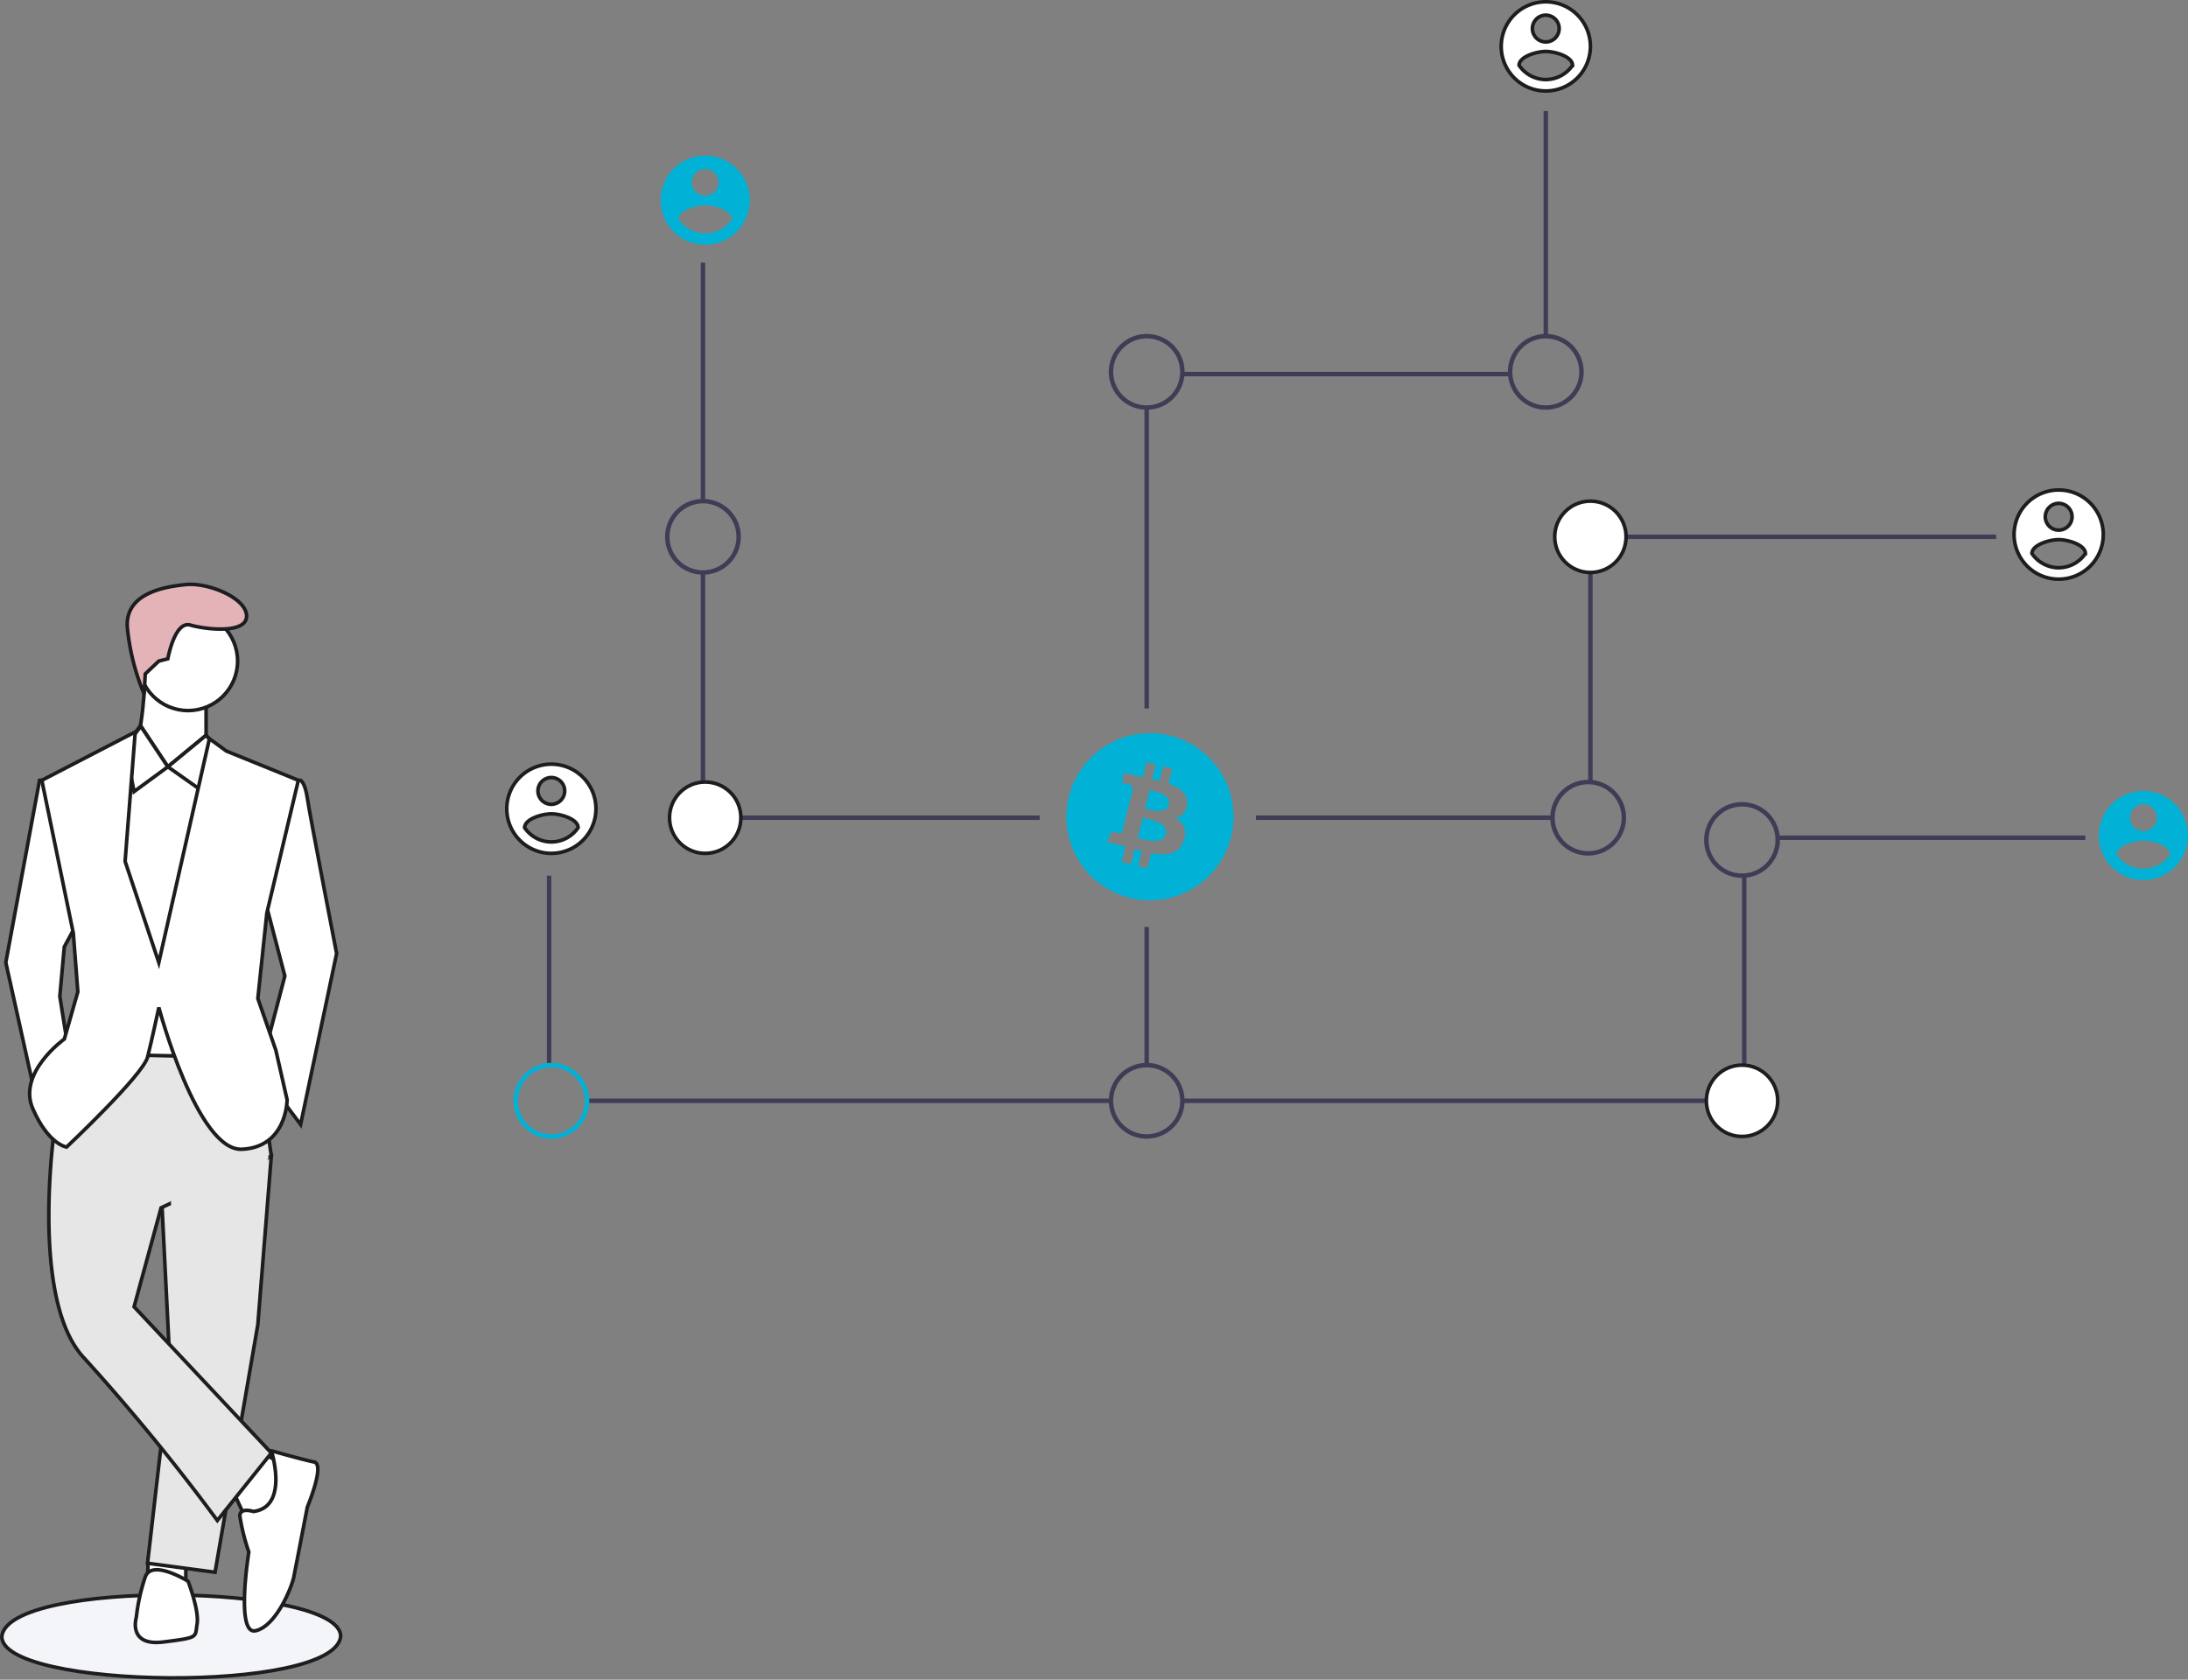 <svg xmlns="http://www.w3.org/2000/svg" width="303.737" height="233.233" viewBox="0 0 303.737 233.233">
  <rect x="0" y="0" width="303.737" height="233.233" fill="#808080" stroke="none"/>
  <g id="undraw_nakamoto_2iv6" transform="translate(0.245 0.25)">
    <path id="Path_22133" data-name="Path 22133" d="M169.47,374.843s-.313,9.684-1.874,10.933,5.624,6.56,5.624,6.56l4.686-7.5v-6.874Z" transform="translate(-149.541 -281.74)" fill="#fff" stroke="#1d1d1f" stroke-width="0.5"/>
    <rect id="Rectangle_7922" data-name="Rectangle 7922" width="0.619" height="33.12" transform="translate(97.032 36.214)" fill="#3f3d56"/>
    <rect id="Rectangle_7923" data-name="Rectangle 7923" width="0.619" height="29.141" transform="translate(97.032 79.192)" fill="#3f3d56"/>
    <rect id="Rectangle_7924" data-name="Rectangle 7924" width="47.977" height="0.619" transform="translate(96.103 112.977)" fill="#3f3d56"/>
    <rect id="Rectangle_7925" data-name="Rectangle 7925" width="0.619" height="26.309" transform="translate(75.675 121.335)" fill="#3f3d56"/>
    <rect id="Rectangle_7926" data-name="Rectangle 7926" width="72.739" height="0.619" transform="translate(81.246 152.288)" fill="#3f3d56"/>
    <path id="Path_22111" data-name="Path 22111" d="M623.247,551.052" transform="translate(-464.309 -403.408)" fill="none" stroke="#3f3d56" stroke-width="2"/>
    <path id="Path_22112" data-name="Path 22112" d="M623.247,469.052" transform="translate(-464.309 -346.79)" fill="none" stroke="#3f3d56" stroke-width="2"/>
    <rect id="Rectangle_7927" data-name="Rectangle 7927" width="0.619" height="31.262" transform="translate(214.033 15.167)" fill="#3f3d56"/>
    <rect id="Rectangle_7928" data-name="Rectangle 7928" width="45.511" height="0.619" transform="translate(163.88 51.381)" fill="#3f3d56"/>
    <rect id="Rectangle_7929" data-name="Rectangle 7929" width="0.619" height="41.786" transform="translate(158.628 56.334)" fill="#3f3d56"/>
    <path id="Path_22113" data-name="Path 22113" d="M412.51,307.576a5.262,5.262,0,1,1,5.262-5.262A5.263,5.263,0,0,1,412.51,307.576Zm0-9.9a4.643,4.643,0,1,0,4.643,4.643A4.643,4.643,0,0,0,412.51,297.672Z" transform="translate(-315.168 -228.028)" fill="#3f3d56"/>
    <path id="Path_22114" data-name="Path 22114" d="M344.509,560.576a5.263,5.263,0,1,1,5.262-5.263A5.263,5.263,0,0,1,344.509,560.576Zm0-9.9a4.643,4.643,0,1,0,4.643,4.643A4.643,4.643,0,0,0,344.509,550.672Z" transform="translate(-268.215 -402.718)" fill="#01b2d6"/>
    <circle id="Ellipse_909" data-name="Ellipse 909" cx="4.953" cy="4.953" r="4.953" transform="translate(92.698 108.335)" fill="#fff" stroke="#1d1d1f" stroke-width="0.5"/>
    <rect id="Rectangle_7930" data-name="Rectangle 7930" width="51.381" height="0.619" transform="translate(225.485 73.977)" fill="#3f3d56"/>
    <rect id="Rectangle_7931" data-name="Rectangle 7931" width="0.619" height="29.141" transform="translate(220.224 79.192)" fill="#3f3d56"/>
    <rect id="Rectangle_7932" data-name="Rectangle 7932" width="41.167" height="0.619" transform="translate(174.105 112.977)" fill="#3f3d56"/>
    <rect id="Rectangle_7933" data-name="Rectangle 7933" width="42.715" height="0.619" transform="translate(246.534 115.763)" fill="#3f3d56"/>
    <rect id="Rectangle_7934" data-name="Rectangle 7934" width="0.619" height="26.309" transform="translate(241.581 121.335)" fill="#3f3d56"/>
    <rect id="Rectangle_7935" data-name="Rectangle 7935" width="72.739" height="0.619" transform="translate(163.891 152.288)" fill="#3f3d56"/>
    <rect id="Rectangle_7936" data-name="Rectangle 7936" width="0.619" height="19.191" transform="translate(158.628 128.453)" fill="#3f3d56"/>
    <circle id="Ellipse_910" data-name="Ellipse 910" cx="4.953" cy="4.953" r="4.953" transform="translate(215.581 69.334)" fill="#fff" stroke="#1d1d1f" stroke-width="0.5"/>
    <path id="Path_22115" data-name="Path 22115" d="M790.509,233.576a5.263,5.263,0,1,1,5.263-5.263,5.263,5.263,0,0,1-5.263,5.263Zm0-9.9a4.643,4.643,0,1,0,4.643,4.643,4.643,4.643,0,0,0-4.643-4.643Z" transform="translate(-576.167 -176.933)" fill="#3f3d56"/>
    <path id="Path_22116" data-name="Path 22116" d="M611.51,233.576a5.263,5.263,0,1,1,5.263-5.263,5.263,5.263,0,0,1-5.263,5.263Zm0-9.9a4.643,4.643,0,1,0,4.643,4.643A4.643,4.643,0,0,0,611.51,223.672Z" transform="translate(-452.572 -176.933)" fill="#3f3d56"/>
    <path id="Path_22117" data-name="Path 22117" d="M878.509,443.576a5.262,5.262,0,1,1,5.263-5.263A5.263,5.263,0,0,1,878.509,443.576Zm0-9.9a4.643,4.643,0,1,0,4.643,4.643A4.643,4.643,0,0,0,878.509,433.672Z" transform="translate(-636.927 -321.933)" fill="#3f3d56"/>
    <circle id="Ellipse_911" data-name="Ellipse 911" cx="4.953" cy="4.953" r="4.953" transform="translate(236.629 147.644)" fill="#fff" stroke="#1d1d1f" stroke-width="0.5"/>
    <path id="Path_22118" data-name="Path 22118" d="M611.51,560.576a5.263,5.263,0,1,1,5.263-5.263A5.263,5.263,0,0,1,611.51,560.576Zm0-9.9a4.643,4.643,0,1,0,4.643,4.643A4.643,4.643,0,0,0,611.51,550.672Z" transform="translate(-452.572 -402.718)" fill="#3f3d56"/>
    <path id="Path_22119" data-name="Path 22119" d="M809.51,433.577a5.262,5.262,0,1,1,5.263-5.263A5.263,5.263,0,0,1,809.51,433.577Zm0-9.9a4.643,4.643,0,1,0,4.643,4.643,4.643,4.643,0,0,0-4.643-4.643Z" transform="translate(-589.285 -315.028)" fill="#3f3d56"/>
    <path id="Path_22120" data-name="Path 22120" d="M342.438,416.052a6.191,6.191,0,1,0,6.191,6.191A6.191,6.191,0,0,0,342.438,416.052Zm0,1.857a1.857,1.857,0,1,1-1.316.542,1.857,1.857,0,0,1,1.316-.542Zm0,8.941a4.51,4.51,0,0,1-3.715-1.982c.03-1.238,2.477-1.92,3.715-1.92s3.684.681,3.715,1.92a4.518,4.518,0,0,1-3.715,1.982Z" transform="translate(-266.144 -310.195)" fill="#fff" stroke="#1d1d1f" stroke-width="0.5"/>
    <path id="Path_22121" data-name="Path 22121" d="M411.438,143.052a6.191,6.191,0,1,0,6.191,6.191,6.191,6.191,0,0,0-6.191-6.191Zm0,1.857a1.857,1.857,0,1,1-1.316.542A1.857,1.857,0,0,1,411.438,144.909Zm0,8.941a4.51,4.51,0,0,1-3.715-1.982c.03-1.238,2.476-1.92,3.715-1.92s3.684.681,3.715,1.92a4.517,4.517,0,0,1-3.715,1.982Z" transform="translate(-313.786 -121.695)" fill="#01b2d6"/>
    <path id="Path_22122" data-name="Path 22122" d="M788.438,74.052a6.191,6.191,0,1,0,6.191,6.191,6.191,6.191,0,0,0-6.191-6.191Zm0,1.857a1.858,1.858,0,1,1-1.316.542A1.857,1.857,0,0,1,788.438,75.909Zm0,8.941a4.51,4.51,0,0,1-3.715-1.982c.03-1.238,2.477-1.92,3.715-1.92s3.684.681,3.715,1.92a4.518,4.518,0,0,1-3.715,1.982Z" transform="translate(-574.094 -74.052)" fill="#fff" stroke="#1d1d1f" stroke-width="0.5"/>
    <path id="Path_22123" data-name="Path 22123" d="M1018.441,293.052a6.191,6.191,0,1,0,6.191,6.191A6.191,6.191,0,0,0,1018.441,293.052Zm0,1.857a1.857,1.857,0,1,1-1.857,1.857,1.857,1.857,0,0,1,1.857-1.857Zm0,8.941a4.51,4.51,0,0,1-3.715-1.982c.031-1.238,2.477-1.92,3.715-1.92s3.684.681,3.715,1.92a4.518,4.518,0,0,1-3.715,1.982Z" transform="translate(-732.901 -225.266)" fill="#fff" stroke="#1d1d1f" stroke-width="0.5"/>
    <path id="Path_22124" data-name="Path 22124" d="M1056.441,428.052a6.191,6.191,0,1,0,6.191,6.191A6.191,6.191,0,0,0,1056.441,428.052Zm0,1.857a1.857,1.857,0,1,1-1.857,1.857A1.857,1.857,0,0,1,1056.441,429.909Zm0,8.941a4.51,4.51,0,0,1-3.715-1.982c.031-1.238,2.476-1.92,3.715-1.92s3.684.681,3.715,1.92A4.517,4.517,0,0,1,1056.441,438.85Z" transform="translate(-759.14 -318.48)" fill="#01b2d6"/>
    <path id="Path_22125" data-name="Path 22125" d="M623.11,427.719l-.634,2.543c.719.179,2.935.91,3.294-.528C626.144,428.233,623.83,427.9,623.11,427.719Z" transform="translate(-463.777 -318.249)" fill="#01b2d6"/>
    <path id="Path_22126" data-name="Path 22126" d="M619.883,440.08l-.7,2.8c.863.214,3.527,1.062,3.92-.513C623.514,440.717,620.746,440.3,619.883,440.08Z" transform="translate(-461.503 -326.784)" fill="#01b2d6"/>
    <path id="Path_22127" data-name="Path 22127" d="M601.63,402.489a11.605,11.605,0,1,0,8.452,14.068A11.605,11.605,0,0,0,601.63,402.489Zm2.31,9.607a2.03,2.03,0,0,1-1.627,1.869,2.235,2.235,0,0,1,1.17,3.09c-.687,1.964-2.32,2.124-4.492,1.719l-.526,2.112-1.273-.317.521-2.083q-.508-.126-1.015-.263l-.522,2.094L594.9,420l.526-2.115c-.3-.076-.607-.152-.91-.234l-1.657-.413.633-1.458s.938.25.926.231a.463.463,0,0,0,.584-.3l.833-3.338.135.033a1.081,1.081,0,0,0-.132-.043l.593-2.384a.677.677,0,0,0-.593-.74c.02-.014-.926-.231-.926-.231l.338-1.366,1.757.439h0c.264.065.536.128.813.191l.522-2.091,1.273.317-.511,2.05c.341.077.686.152,1.02.24l.508-2.036,1.273.317-.522,2.093c1.608.563,2.784,1.393,2.554,2.936Z" transform="translate(-439.431 -300.589)" fill="#01b2d6"/>
    <path id="Path_22128" data-name="Path 22128" d="M156.8,794.5c-.88,8.009-47.118,7.337-47.041,0C110.632,786.494,156.863,787.16,156.8,794.5Z" transform="translate(-109.753 -567.528)" fill="#f4f5f8" stroke="#1d1d1f" stroke-width="0.5"/>
    <path id="Path_22129" data-name="Path 22129" d="M103.754,656.311l1.874,4.061,3.435-.313,2.187-7.185L107.815,651Z" transform="translate(-71.641 -449.497)" fill="#fff" stroke="#1d1d1f" stroke-width="0.5"/>
    <path id="Path_22130" data-name="Path 22130" d="M65.477,697.718l-.074,2.83,5.311.313v-3.435Z" transform="translate(-45.161 -481.552)" fill="#fff" stroke="#1d1d1f" stroke-width="0.5"/>
    <path id="Path_22131" data-name="Path 22131" d="M67.279,522.152l1.249,24.991L65.4,574.32l9.372,1.249,5.936-34.363,1.874-23.429Z" transform="translate(-45.163 -357.512)" fill="#e6e6e6" stroke="#1d1d1f" stroke-width="0.5"/>
    <path id="Path_22132" data-name="Path 22132" d="M131.771,548.121s-3.748,24.678,4.061,32.8a289.45,289.45,0,0,1,18.431,22.492l7.5-9.372-19.056-20.3,3.748-13.745,15.306-7.185-2.5-17.182-22.492-.313Z" transform="translate(-124.338 -392.542)" fill="#e6e6e6" stroke="#1d1d1f" stroke-width="0.5"/>
    <circle id="Ellipse_912" data-name="Ellipse 912" cx="6.873" cy="6.873" r="6.873" transform="translate(18.991 84.669)" fill="#fff" stroke="#1d1d1f" stroke-width="0.5"/>
    <path id="Path_22134" data-name="Path 22134" d="M54.277,330.4l-3.794-5.727L48.342,327.6l-3.124,8.747,2.5,34.045L62.4,370.7l1.874-39.048-4.686-5.622Z" transform="translate(-31.224 -224.181)" fill="#fff" stroke="#1d1d1f" stroke-width="0.5"/>
    <path id="Path_22135" data-name="Path 22135" d="M228.742,423.6l2.5-.313s.625.313.938,2.5,4.061,21.548,4.061,21.548l-5,23.742-5.624-7.5,3.437-13.12-3.437-13.12Z" transform="translate(-189.757 -315.189)" fill="#fff" stroke="#1d1d1f" stroke-width="0.5"/>
    <path id="Path_22136" data-name="Path 22136" d="M8.381,349.234H6.507l-4.686,25.3L6.19,394.219l4.373-7.185-1.244-7.806.625-6.873,2.187-4.061Z" transform="translate(-1.261 -241.137)" fill="#fff" stroke="#1d1d1f" stroke-width="0.5"/>
    <path id="Path_22137" data-name="Path 22137" d="M218.409,732.476s-1.874-.625-1.874.625a28.337,28.337,0,0,0,1.249,5s-1.874,11.558.938,10.933,5-5.935,5.311-7.5,1.874-9.684,1.874-9.684,2.5-5.935.938-6.247-5.935-1.562-5.935-1.562S223.407,731.851,218.409,732.476Z" transform="translate(-183.486 -522.853)" fill="#fff" stroke="#1d1d1f" stroke-width="0.5"/>
    <path id="Path_22137-2" data-name="Path 22137" d="M219.241,735.734a2.555,2.555,0,0,0-.832,1.916c.264,1.7-1.192-1.175-.625.449,0,0-2.187,4.061.625,3.435s5.311,1.563,5.624,0,5.785-6.336,5.785-6.336,1.561-1.144,0-1.457-10.041,1.457-10.041,1.457S224.24,735.109,219.241,735.734Z" transform="translate(-193.481 -573.853)" fill="#e6e6e6"/>
    <path id="Path_22138" data-name="Path 22138" d="M176.985,779.023s-5-3.125-5.935-.625a26.256,26.256,0,0,0-1.249,5.624s-1.249,4.061,3.748,3.435,4.373-.625,4.686-2.5S176.985,779.023,176.985,779.023Z" transform="translate(-151.12 -559.715)" fill="#fff" stroke="#1d1d1f" stroke-width="0.5"/>
    <path id="Path_22139" data-name="Path 22139" d="M170.416,346.037l1.249-.313s.938-5.311,3.124-4.686,7.81,1.249,7.81-1.249-5.311-4.686-8.434-4.373-8.434,1.249-8.121,5.935a31.447,31.447,0,0,0,2.328,9.244l.162-2.778Z" transform="translate(-148.613 -254.497)" fill="#e4b3b8" stroke="#1d1d1f" stroke-width="0.5"/>
    <path id="Path_22140" data-name="Path 22140" d="M79.8,337.169l-5.311-3.748,5.311-4.373,1.844,2.212Z" transform="translate(-51.433 -227.202)" fill="#fff" stroke="#1d1d1f" stroke-width="0.5"/>
    <path id="Path_22141" data-name="Path 22141" d="M56.559,334.072l4.686-3.437L57.5,325.013l-2.187,2.812Z" transform="translate(-38.193 -224.412)" fill="#fff" stroke="#1d1d1f" stroke-width="0.5"/>
    <path id="Path_22142" data-name="Path 22142" d="M159.551,408.3l-10-4.061-2.343-1.718-7.029,31.083L135.5,419.551l1.405-17.962-12.964,6.716,4.373,21.244.625,8.121-1.874,6.56s-6.56,4.686-4.373,9.684,4.686,5.311,4.686,5.311,10.622-10,11.246-12.5,1.561-6.872,1.561-6.872,5.311,19.992,11.558,19.68,6.247-6.873,6.247-6.873l-1.561-6.872-2.5-7.185,1.249-11.871Z" transform="translate(-118.379 -300.207)" fill="#fff" stroke="#1d1d1f" stroke-width="0.5"/>
  </g>
</svg>
